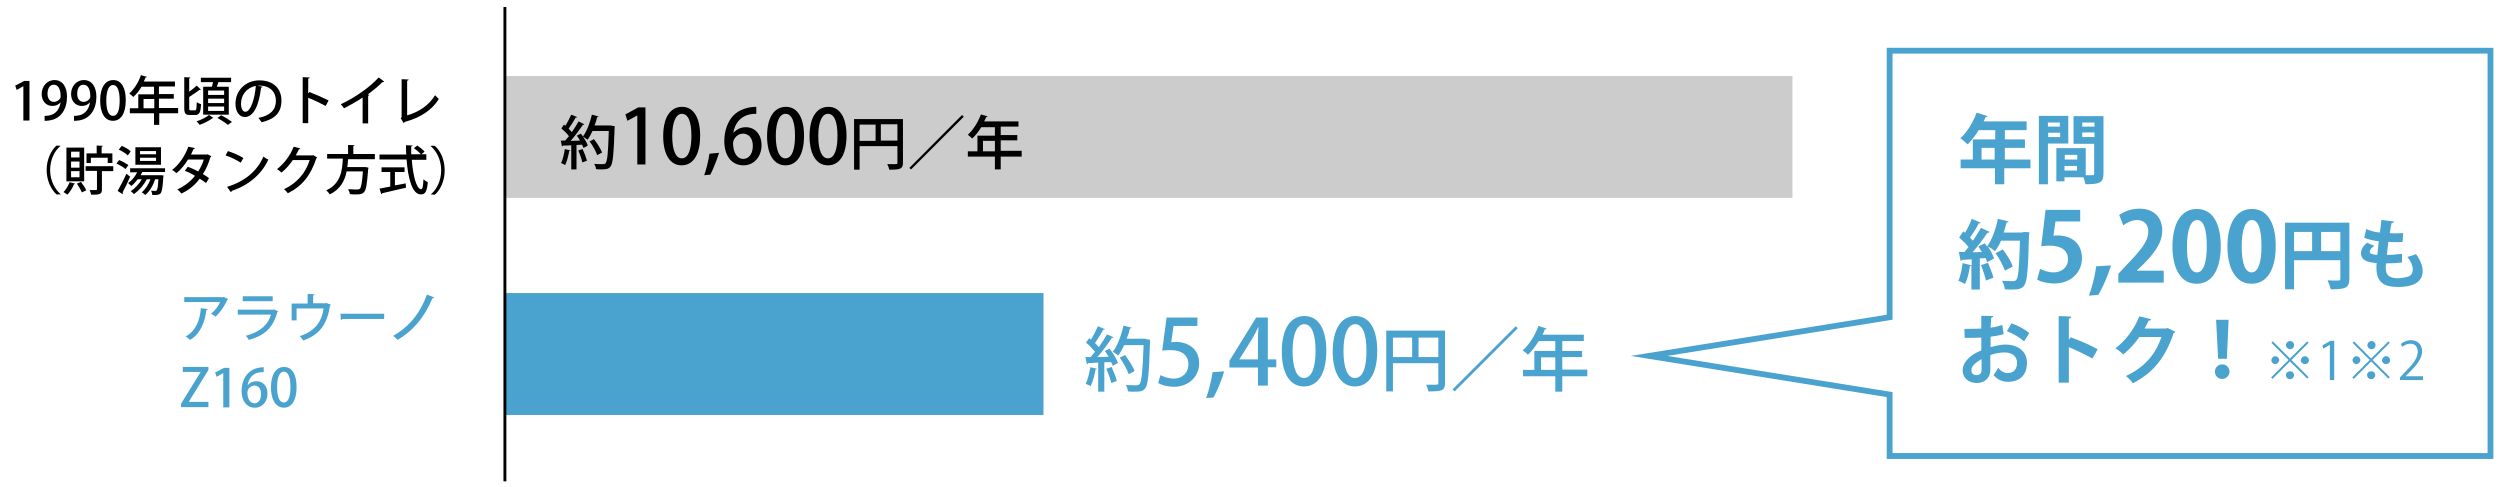 <?xml version="1.0" encoding="utf-8"?>
<!-- Generator: Adobe Illustrator 28.1.0, SVG Export Plug-In . SVG Version: 6.00 Build 0)  -->
<svg version="1.1" id="レイヤー_1" xmlns="http://www.w3.org/2000/svg" xmlns:xlink="http://www.w3.org/1999/xlink" x="0px"
	 y="0px" viewBox="0 0 945.12 183.97" style="enable-background:new 0 0 945.12 183.97;" xml:space="preserve">
<style type="text/css">
	.st0{fill:#CCCCCC;}
	.st1{fill:#4AA2CE;}
	.st2{fill:none;stroke:#000000;stroke-width:1.1;stroke-miterlimit:10;}
	.st3{fill:none;stroke:#4AA2CE;stroke-width:2.2;stroke-miterlimit:10;}
</style>
<g>
	<rect x="191.1" y="28.73" class="st0" width="486.53" height="46.09"/>
	<rect x="191.1" y="110.79" class="st1" width="203.39" height="46.09"/>
	<g>
		<path d="M8.83,45.45V32.58l0,0L6.3,34.01l-0.55-1.65l3.41-1.76h1.98v14.96H8.83V45.45z"/>
		<path d="M22.91,38.63c-0.66,0.88-1.76,1.43-3.08,1.43c-2.42,0-4.07-1.87-4.07-4.51c0-2.75,1.87-5.28,4.84-5.28
			c3.08,0,4.73,2.64,4.73,6.27c0,4.73-2.31,8.47-6.82,9.02c-0.66,0.11-1.21,0.11-1.65,0.11V43.8c0.44,0,0.88,0,1.43-0.11
			C21.59,43.25,22.69,40.5,22.91,38.63L22.91,38.63z M17.96,35.44c0,1.76,0.88,3.08,2.42,3.08c1.1,0,1.98-0.66,2.42-1.43
			c0.11-0.22,0.11-0.44,0.11-0.88c0-2.42-0.88-4.18-2.53-4.18C18.95,31.92,17.96,33.35,17.96,35.44z"/>
		<path d="M34.02,38.63c-0.66,0.88-1.76,1.43-3.08,1.43c-2.42,0-4.07-1.87-4.07-4.51c0-2.75,1.87-5.28,4.84-5.28
			c3.08,0,4.73,2.64,4.73,6.27c0,4.73-2.31,8.47-6.82,9.02c-0.66,0.11-1.21,0.11-1.65,0.11V43.8c0.44,0,0.88,0,1.43-0.11
			C32.7,43.25,33.8,40.5,34.02,38.63L34.02,38.63z M29.18,35.44c0,1.76,0.88,3.08,2.42,3.08c1.1,0,1.98-0.66,2.42-1.43
			c0.11-0.22,0.11-0.44,0.11-0.88c0-2.42-0.88-4.18-2.53-4.18C30.17,31.92,29.18,33.35,29.18,35.44z"/>
		<path d="M37.87,37.97c0-4.84,1.87-7.7,4.95-7.7c3.19,0,4.73,3.08,4.73,7.59c0,5.06-1.87,7.81-4.84,7.81
			C39.52,45.67,37.87,42.59,37.87,37.97z M45.24,37.97c0-3.52-0.77-5.83-2.53-5.83c-1.54,0-2.53,2.09-2.53,5.83s0.88,5.83,2.53,5.83
			C44.69,43.8,45.24,41.05,45.24,37.97z"/>
		<path d="M67.35,40.94v1.87H60.2v4.4h-1.98v-4.4h-9.13v-1.87h3.19v-5.28h5.94V32.8h-4.73c-0.88,1.54-1.98,2.86-3.08,3.85
			c-0.33-0.33-1.1-0.99-1.54-1.32c1.76-1.54,3.52-4.18,4.4-6.93l2.31,0.66c-0.11,0.11-0.22,0.22-0.55,0.22
			c-0.22,0.55-0.44,0.99-0.66,1.54h11.77v1.87h-6.05v2.86h5.61v1.76h-5.61v3.52h7.26V40.94z M54.26,40.94h4.07v-3.52h-4.07V40.94z"
			/>
		<path d="M71.53,40.83c0,0.77,0.11,0.88,0.55,0.88h1.65c0.55,0,0.55-0.55,0.66-3.08c0.44,0.33,1.21,0.66,1.65,0.77
			c-0.22,3.08-0.66,4.07-2.2,4.07h-2.09c-1.65,0-2.09-0.55-2.09-2.75V29.17l2.31,0.11c0,0.11-0.11,0.33-0.44,0.33v5.06
			c1.1-0.77,2.09-1.65,2.86-2.31l1.54,1.54c-0.11,0.11-0.22,0.11-0.33,0.11s-0.11,0-0.22,0c-0.99,0.77-2.64,1.87-3.85,2.64
			L71.53,40.83z M80.66,44.57c-0.11,0.11-0.22,0.11-0.33,0.11c-1.1,0.88-3.08,1.87-4.84,2.53c-0.22-0.33-0.77-0.99-1.21-1.32
			c1.65-0.55,3.74-1.54,4.73-2.42L80.66,44.57z M76.92,32.8h3.19c0.11-0.55,0.33-1.21,0.44-1.76h-4.62v-1.65h11.44v1.65h-4.84
			c-0.11,0.55-0.33,1.1-0.55,1.76h4.51v10.56h-9.68V32.8H76.92z M84.73,35.88v-1.65h-6.05v1.65H84.73z M84.73,38.96v-1.65h-6.05
			v1.65H84.73z M84.73,41.93v-1.65h-6.05v1.65H84.73z M86.16,47.21c-0.88-0.77-2.64-1.87-3.96-2.64l1.43-0.99
			c1.32,0.66,3.08,1.76,4.07,2.53L86.16,47.21z"/>
		<path d="M99.25,32.8c-0.11,0.22-0.22,0.33-0.55,0.33c-0.77,6.49-2.75,11.11-6.16,11.11c-1.87,0-3.52-1.76-3.52-5.06
			c0-4.95,3.85-8.8,9.02-8.8c5.72,0,8.36,3.52,8.36,7.59c0,4.73-2.53,7.04-7.48,8.25c-0.33-0.44-0.77-1.1-1.21-1.65
			c4.51-0.88,6.6-3.08,6.6-6.49c0-3.19-2.09-5.72-6.27-5.72c-0.33,0-0.55,0-0.77,0L99.25,32.8z M96.72,32.47
			c-3.52,0.66-5.61,3.52-5.61,6.71c0,1.87,0.66,3.08,1.65,3.08C94.74,42.26,96.28,37.53,96.72,32.47z"/>
		<path d="M123.12,40.06c-1.87-0.99-4.51-2.31-6.6-3.08v9.57h-2.09V29.17l2.64,0.11c0,0.22-0.22,0.33-0.55,0.44v5.61l0.44-0.55
			c2.31,0.88,5.28,2.2,7.26,3.19L123.12,40.06z"/>
		<path d="M145.23,30.82c-0.11,0.11-0.22,0.22-0.44,0.22c-0.11,0-0.11,0-0.22,0c-1.54,1.54-3.52,3.19-5.5,4.62
			c0.22,0.11,0.44,0.22,0.55,0.22c0,0.11-0.22,0.33-0.44,0.33v10.45h-2.09v-9.79c-1.98,1.32-4.62,2.86-7.04,4.07
			c-0.33-0.44-0.77-1.1-1.21-1.54c5.28-2.42,11.22-6.6,14.3-10.12L145.23,30.82z"/>
		<path d="M153.7,43.69c4.62-1.32,8.47-3.85,10.78-7.7c0.33,0.44,1.1,1.1,1.43,1.43c-2.64,4.29-7.15,7.15-12.98,8.69
			c0,0.22-0.22,0.33-0.33,0.44l-1.1-1.87l0.33-0.44v-14.3l2.64,0.11c0,0.22-0.22,0.44-0.55,0.44v13.2H153.7z"/>
		<path d="M22.91,55.13c-2.2,1.76-3.96,5.17-3.96,9.13c0,4.07,1.87,7.37,3.96,9.13v0.11h-1.54c-1.98-1.76-3.74-5.17-3.74-9.24
			c0-4.07,1.76-7.48,3.74-9.24L22.91,55.13L22.91,55.13z"/>
		<path d="M28.41,69.43c-0.11,0.11-0.22,0.22-0.44,0.22c-0.55,1.43-1.54,2.97-2.53,3.96c-0.33-0.33-0.99-0.77-1.43-0.99
			c0.88-0.88,1.76-2.31,2.31-3.74L28.41,69.43z M31.82,55.79v12.76h-6.71V55.79L31.82,55.79z M30.06,59.53v-2.2h-3.19v2.2H30.06z
			 M30.06,63.27v-2.2h-3.19v2.31h3.19V63.27z M30.06,67.01V64.7h-3.19v2.31H30.06z M30.94,72.73c-0.33-0.88-1.21-2.31-1.87-3.3
			l1.54-0.66c0.77,0.99,1.65,2.31,1.98,3.19L30.94,72.73z M42.82,62.94v1.76h-4.29v6.93c0,1.87-0.88,1.98-4.07,1.98
			c-0.11-0.55-0.33-1.21-0.55-1.76c1.1,0,2.09,0,2.31,0c0.33,0,0.44-0.11,0.44-0.33v-6.93h-4.29v-1.76h10.45V62.94z M34.35,59.64
			v1.98H32.7v-3.63h3.85v-2.97l2.31,0.11c0,0.22-0.11,0.33-0.44,0.33v2.53h4.07v3.63h-1.76v-1.98L34.35,59.64z"/>
		<path d="M45.02,60.52c1.21,0.44,2.75,1.32,3.52,1.87l-1.1,1.54c-0.66-0.66-2.2-1.54-3.41-2.09L45.02,60.52z M44.47,72.18
			c0.88-1.54,2.31-4.18,3.3-6.49l1.43,1.1c-0.88,2.09-1.98,4.4-2.86,5.94c0.11,0.11,0.11,0.22,0.11,0.33s0,0.22-0.11,0.33
			L44.47,72.18z M46.01,55.13c1.21,0.55,2.75,1.32,3.41,2.09c-0.44,0.66-0.77,1.1-1.1,1.54c-0.66-0.66-2.2-1.65-3.41-2.2
			L46.01,55.13z M62.51,65.03h-8.69c-0.22,0.44-0.44,0.77-0.66,1.21h7.26h0.44l0.99,0.11l-0.11,0.55c-0.22,3.96-0.55,5.61-0.99,6.16
			c-0.44,0.44-0.88,0.66-2.2,0.66c-0.33,0-0.66,0-0.99,0c0-0.55-0.22-1.21-0.44-1.65c0.66,0.11,1.32,0.11,1.54,0.11
			c0.22,0,0.44,0,0.55-0.22c0.33-0.33,0.55-1.43,0.66-4.18h-1.21c-0.77,2.31-2.09,4.62-3.74,5.94c-0.33-0.33-0.88-0.77-1.32-0.99
			c1.32-1.1,2.53-2.97,3.3-4.95h-1.43c-1.1,2.2-2.97,4.29-4.84,5.61c-0.33-0.33-0.77-0.88-1.21-1.1c1.54-0.99,3.19-2.75,4.18-4.51
			h-1.54c-0.77,0.99-1.54,1.87-2.42,2.53c-0.33-0.33-0.88-0.88-1.21-1.1c1.32-0.88,2.64-2.42,3.41-4.07H49.2V63.6h13.2v1.43H62.51z
			 M60.86,55.68v6.6h-9.68v-6.6H60.86z M58.99,58.32v-1.21h-6.05v1.21H58.99z M58.99,60.85v-1.21h-6.05v1.21H58.99z"/>
		<path d="M79.89,59.09c0,0.11-0.11,0.22-0.33,0.33c-0.77,2.42-1.65,4.62-2.86,6.38c0.77,0.44,1.76,1.1,2.31,1.54l-1.1,1.87
			c-0.66-0.55-1.65-1.21-2.42-1.65c-1.76,2.42-4.07,4.29-6.93,5.61c-0.33-0.44-0.99-1.21-1.54-1.54c2.64-1.21,4.95-2.97,6.71-5.17
			c-1.32-0.77-2.53-1.43-3.85-1.87l1.1-1.54c1.32,0.44,2.64,1.1,3.96,1.76c0.88-1.43,1.65-2.86,2.09-4.51h-5.94
			c-1.21,1.98-2.75,3.85-4.4,5.17c-0.33-0.33-1.1-0.99-1.65-1.21c2.64-1.98,4.95-5.39,6.16-8.8l2.53,0.55
			c-0.11,0.22-0.33,0.33-0.55,0.33c-0.22,0.55-0.66,1.43-0.99,2.09h5.94l0.33-0.11L79.89,59.09z"/>
		<path d="M86.16,57.11c1.98,0.66,4.4,1.65,5.83,2.64L91,61.51c-1.43-0.99-3.74-2.09-5.72-2.75L86.16,57.11z M85.83,70.64
			c6.82-2.09,11.44-6.05,13.75-11.44c0.55,0.44,1.21,0.88,1.87,1.1c-2.42,5.39-7.26,9.68-13.86,11.88c0,0.22-0.11,0.44-0.33,0.44
			L85.83,70.64z"/>
		<path d="M119.93,59.53c-0.11,0.11-0.22,0.22-0.33,0.33c-2.2,6.49-5.28,10.45-10.78,13.2c-0.33-0.44-0.88-1.1-1.43-1.54
			c5.06-2.42,8.14-6.16,9.68-11h-6.38c-1.1,1.65-2.64,3.41-4.29,4.73c-0.33-0.33-1.1-0.99-1.65-1.32c2.64-2.09,4.95-5.06,6.27-8.47
			l2.53,0.66c-0.11,0.22-0.33,0.33-0.55,0.33c-0.33,0.77-0.77,1.54-1.21,2.31h6.27l0.33-0.11L119.93,59.53z"/>
		<path d="M141.49,60.19h-9.9c-0.11,0.99-0.11,1.98-0.33,2.97h6.49h0.44l1.1,0.22c0,0.11,0,0.44-0.11,0.55
			c-0.44,5.83-0.77,8.03-1.65,8.8c-0.66,0.66-1.32,0.77-3.08,0.77c-0.66,0-1.43,0-2.2-0.11c0-0.55-0.33-1.32-0.66-1.87
			c1.43,0.11,2.86,0.11,3.41,0.11c0.44,0,0.66,0,0.99-0.22c0.55-0.44,0.88-2.31,1.21-6.6h-6.16c-0.66,3.41-2.31,6.71-6.38,8.69
			c-0.33-0.55-0.88-1.21-1.32-1.54c5.5-2.53,6.05-7.48,6.27-11.99h-5.94v-1.76h7.92V54.8l2.42,0.11c0,0.11-0.11,0.33-0.44,0.33v2.97
			h8.14v1.98H141.49z"/>
		<path d="M161.29,60.41h-5.61c0.44,5.94,1.76,11.11,3.52,11.11c0.55,0,0.77-1.1,0.88-3.74c0.44,0.44,1.1,0.88,1.65,1.1
			c-0.33,3.63-0.99,4.62-2.64,4.62c-3.3,0-4.84-6.16-5.39-13.2h-10.23v-1.87h10.12c-0.11-1.1-0.11-2.31-0.11-3.52l2.53,0.11
			c0,0.22-0.22,0.33-0.55,0.33c0,0.99,0,1.98,0,2.97h5.72v2.09H161.29z M149.3,64.92v5.17c1.32-0.22,2.75-0.55,4.07-0.77l0.11,1.65
			c-3.3,0.77-6.82,1.54-9.02,2.09c0,0.22-0.11,0.33-0.33,0.33l-0.66-2.09c1.1-0.22,2.53-0.44,4.07-0.77v-5.5h-3.3v-1.76h8.69v1.76
			h-3.63V64.92z M157.77,55.02c0.99,0.66,2.2,1.65,2.75,2.31l-1.32,1.1c-0.55-0.66-1.76-1.76-2.75-2.42L157.77,55.02z"/>
		<path d="M162.83,73.5c2.2-1.76,3.96-5.17,3.96-9.13c0-4.07-1.87-7.37-3.96-9.13v-0.11h1.54c2.09,1.76,3.74,5.17,3.74,9.24
			c0,4.07-1.65,7.48-3.74,9.24L162.83,73.5L162.83,73.5z"/>
	</g>
	<line class="st2" x1="190.88" y1="2.66" x2="190.88" y2="181.96"/>
	<g>
		<path d="M215.63,56.89c-0.11,0.11-0.22,0.22-0.44,0.22c-0.33,1.87-0.88,3.96-1.54,5.28c-0.33-0.22-1.1-0.55-1.54-0.77
			c0.66-1.21,1.1-3.3,1.43-5.28L215.63,56.89z M220.91,46.99c-0.11,0.11-0.22,0.22-0.55,0.22c-1.21,1.76-2.97,4.18-4.62,6.05
			l3.52-0.11c-0.33-0.66-0.77-1.32-1.21-1.87c0.66-0.33,1.1-0.55,1.54-0.77c1.1,1.43,2.2,3.3,2.64,4.51
			c-0.66,0.44-1.1,0.66-1.65,0.88c-0.11-0.33-0.33-0.77-0.55-1.21l-2.09,0.11v9.24h-1.98v-9.13c-1.21,0.11-2.31,0.11-3.19,0.11
			c0,0.22-0.22,0.33-0.33,0.33l-0.44-2.2h1.65c0.44-0.55,0.99-1.1,1.43-1.65c-0.66-0.99-1.87-2.09-2.86-2.97l0.99-1.43
			c0.22,0.11,0.33,0.33,0.55,0.44c0.77-1.32,1.65-2.97,2.2-4.18l2.2,0.88c-0.11,0.22-0.33,0.22-0.55,0.22
			c-0.66,1.21-1.76,2.97-2.64,4.18c0.44,0.44,0.88,0.88,1.21,1.32c0.99-1.43,1.87-2.86,2.53-4.07L220.91,46.99z M220.14,61.4
			c-0.22-1.21-0.88-3.08-1.54-4.51l1.65-0.55c0.66,1.43,1.32,3.19,1.65,4.4L220.14,61.4z M231.25,47.54l1.1,0.11
			c0,0.11,0,0.44,0,0.66c-0.33,10.12-0.66,13.53-1.54,14.63c-0.66,0.88-1.43,1.1-3.41,1.1c-0.66,0-1.32,0-2.09-0.11
			c0-0.55-0.33-1.43-0.66-1.98c1.43,0.11,2.75,0.11,3.3,0.11c0.44,0,0.66-0.11,0.99-0.33c0.66-0.77,0.99-4.07,1.21-12.21h-6.16
			c-0.55,1.21-1.21,2.42-1.87,3.3c-0.44-0.33-1.21-0.88-1.76-1.21c1.43-1.87,2.64-5.06,3.41-8.25l2.53,0.66
			c-0.11,0.22-0.22,0.33-0.55,0.22c-0.22,1.1-0.55,2.09-0.99,3.19h5.94L231.25,47.54z M224.54,52.6c1.21,1.54,2.53,3.63,3.08,5.06
			l-1.87,0.99c-0.44-1.43-1.65-3.63-2.86-5.17L224.54,52.6z"/>
		<path d="M240.93,62.17V43.69h-0.11l-3.63,1.98l-0.77-2.42l4.84-2.64h2.75v21.56H240.93z"/>
		<path d="M250.72,51.5c0-7.04,2.64-11.11,7.15-11.11c4.51,0,6.82,4.4,6.82,10.89c0,7.26-2.64,11.22-7.04,11.22
			C253.14,62.5,250.72,58.1,250.72,51.5z M261.39,51.39c0-5.17-1.1-8.36-3.63-8.36c-2.2,0-3.63,3.08-3.63,8.36
			c0,5.39,1.32,8.47,3.63,8.47C260.51,59.86,261.39,55.79,261.39,51.39z"/>
		<path d="M271.84,57.77c-0.88,2.86-2.31,6.38-3.3,8.25l-2.31,0.22c0.77-2.2,1.65-5.61,1.98-8.14L271.84,57.77z"/>
		<path d="M277.23,50.29c0.99-1.21,2.64-2.2,4.73-2.2c3.41,0,5.94,2.64,5.94,6.82c0,3.96-2.53,7.59-6.82,7.59
			c-4.62,0-7.26-3.74-7.26-9.13c0-4.18,1.43-7.59,3.41-9.68c2.2-2.31,5.61-3.3,8.69-3.3v2.64C279.87,42.92,277.67,47.1,277.23,50.29
			L277.23,50.29z M284.6,55.13c0-2.75-1.43-4.62-3.74-4.62c-1.87,0-3.74,1.76-3.74,3.74c0.11,3.41,1.43,5.83,3.96,5.83
			C283.28,59.97,284.6,57.99,284.6,55.13z"/>
		<path d="M289.99,51.5c0-7.04,2.64-11.11,7.15-11.11c4.51,0,6.82,4.4,6.82,10.89c0,7.26-2.64,11.22-7.04,11.22
			C292.41,62.5,289.99,58.1,289.99,51.5z M300.55,51.39c0-5.17-1.1-8.36-3.63-8.36c-2.2,0-3.63,3.08-3.63,8.36
			c0,5.39,1.32,8.47,3.63,8.47C299.67,59.86,300.55,55.79,300.55,51.39z"/>
		<path d="M306.05,51.5c0-7.04,2.64-11.11,7.15-11.11s6.82,4.4,6.82,10.89c0,7.26-2.64,11.22-7.04,11.22
			C308.47,62.5,306.05,58.1,306.05,51.5z M316.61,51.39c0-5.17-1.1-8.36-3.63-8.36c-2.2,0-3.63,3.08-3.63,8.36
			c0,5.39,1.32,8.47,3.63,8.47C315.73,59.86,316.61,55.79,316.61,51.39z"/>
		<path d="M341.36,45.01v16.5c0,2.42-1.1,2.64-5.17,2.64c-0.11-0.55-0.44-1.54-0.77-2.09c0.77,0,1.43,0,1.98,0
			c1.76,0,1.87,0,1.87-0.55v-6.27h-14.3v8.91h-2.09V45.01H341.36z M324.97,47.1v6.16h6.05V47.1H324.97z M333,53.15h6.27v-6.16H333
			V53.15z"/>
		<path d="M343.78,63.49l19.91-20.02l0.66,0.66l-19.91,19.91L343.78,63.49z"/>
		<path d="M386.24,57.22v1.98h-7.92v4.84h-2.2V59.2h-10.23v-1.98h3.63v-5.94h6.6v-3.19h-5.17c-0.99,1.65-2.2,3.19-3.41,4.29
			c-0.44-0.44-1.21-1.1-1.65-1.43c1.98-1.76,3.85-4.73,4.95-7.7l2.53,0.77c-0.11,0.22-0.22,0.33-0.55,0.22
			c-0.22,0.55-0.44,1.1-0.77,1.65h12.98v1.98h-6.71v3.19h6.27v1.98h-6.27V57h7.92V57.22z M371.61,57.22h4.51v-3.96h-4.51V57.22z"/>
	</g>
	<g>
		<g>
			<path class="st1" d="M86.27,113.1c-0.11,0.11-0.22,0.22-0.33,0.22c-0.99,2.31-2.64,4.73-4.4,6.38c-0.44-0.33-1.21-0.77-1.76-1.1
				c1.54-1.21,2.86-2.97,3.41-4.4H69.66v-1.87h14.63l0.22-0.11L86.27,113.1z M78.57,116.84c0,0.22-0.22,0.33-0.55,0.33
				c-0.55,4.51-2.2,9.02-6.16,11.33c-0.44-0.33-1.1-0.99-1.65-1.32c3.85-2.09,5.39-6.16,5.72-10.67L78.57,116.84z"/>
			<path class="st1" d="M105.19,117.72c-0.11,0.11-0.22,0.22-0.33,0.22c-1.65,6.05-4.84,8.91-10.78,10.56
				c-0.22-0.44-0.77-1.21-1.21-1.54c5.17-1.32,8.47-4.07,9.57-8.03H89.9v-1.87h13.42l0.22-0.11L105.19,117.72z M103.1,113.87H91.77
				V112h11.33L103.1,113.87z"/>
			<path class="st1" d="M116.3,111.12l2.64,0.11c0,0.22-0.22,0.44-0.55,0.44v2.97h4.62l0.33-0.11l1.76,0.66
				c0,0.11-0.11,0.22-0.33,0.33c-1.1,7.04-3.85,11-10.12,13.2c-0.33-0.44-0.88-1.21-1.32-1.65c5.72-1.87,8.25-5.39,9.02-10.45
				h-10.23v4.51h-1.87v-6.38h6.05V111.12z"/>
			<path class="st1" d="M128.73,118.6h16.5v1.98H129.5c-0.11,0.22-0.33,0.33-0.66,0.33L128.73,118.6z"/>
			<path class="st1" d="M164.15,112.44c-0.11,0.22-0.33,0.33-0.66,0.33c-3.19,7.59-7.7,12.54-13.2,15.73
				c-0.33-0.44-1.1-1.1-1.65-1.54c5.28-2.97,9.9-7.7,12.76-15.62L164.15,112.44z"/>
			<path class="st1" d="M78.68,140.05l-7.26,11.77v0.11h7.37v1.98H68.45v-1.32l7.37-11.88v-0.11h-6.71v-1.87h9.68v1.32H78.68z"/>
			<path class="st1" d="M84.4,153.8v-12.76l0,0l-2.53,1.43l-0.55-1.65l3.41-1.76h1.98v14.96H84.4V153.8z"/>
			<path class="st1" d="M93.64,145.66c0.66-0.88,1.76-1.54,3.3-1.54c2.42,0,4.18,1.76,4.18,4.73c0,2.75-1.76,5.28-4.73,5.28
				c-3.19,0-5.06-2.64-5.06-6.27c0-2.86,0.99-5.28,2.42-6.71c1.54-1.65,3.85-2.31,5.94-2.31v1.87
				C95.4,140.49,93.86,143.46,93.64,145.66L93.64,145.66z M98.7,148.96c0-1.98-0.99-3.19-2.53-3.19c-1.32,0-2.64,1.21-2.64,2.64
				c0,2.31,0.99,4.07,2.75,4.07C97.82,152.37,98.7,150.94,98.7,148.96z"/>
			<path class="st1" d="M102.44,146.43c0-4.84,1.87-7.7,4.95-7.7c3.19,0,4.73,3.08,4.73,7.59c0,5.06-1.87,7.81-4.84,7.81
				C104.09,154.02,102.44,150.94,102.44,146.43z M109.81,146.32c0-3.52-0.77-5.83-2.53-5.83c-1.54,0-2.53,2.09-2.53,5.83
				c0,3.74,0.88,5.83,2.53,5.83C109.15,152.26,109.81,149.4,109.81,146.32z"/>
		</g>
	</g>
	<g>
		<g>
			<path class="st1" d="M414.73,139.39c-0.11,0.22-0.22,0.33-0.55,0.22c-0.33,2.2-1.1,4.73-1.87,6.38
				c-0.44-0.33-1.32-0.66-1.87-0.88c0.77-1.43,1.32-3.96,1.76-6.27L414.73,139.39z M421,127.51c-0.11,0.22-0.33,0.22-0.66,0.22
				c-1.43,2.2-3.52,5.06-5.5,7.26l4.29-0.11c-0.44-0.77-0.99-1.54-1.43-2.2c0.77-0.44,1.32-0.66,1.76-0.88
				c1.32,1.65,2.64,3.96,3.19,5.39c-0.77,0.44-1.32,0.77-1.98,1.1c-0.11-0.44-0.33-0.88-0.66-1.43l-2.53,0.11v11.11h-2.31v-11
				c-1.43,0.11-2.75,0.11-3.85,0.22c0,0.22-0.22,0.33-0.44,0.33l-0.55-2.64h1.98c0.55-0.66,1.1-1.32,1.65-1.98
				c-0.88-1.1-2.2-2.53-3.41-3.52l1.21-1.65c0.22,0.22,0.44,0.33,0.66,0.55c0.99-1.54,1.98-3.52,2.64-5.06l2.64,1.1
				c-0.11,0.22-0.44,0.22-0.66,0.22c-0.77,1.54-2.09,3.52-3.08,5.06c0.55,0.55,1.1,1.1,1.43,1.54c1.21-1.65,2.31-3.41,3.08-4.84
				L421,127.51z M420.12,144.78c-0.33-1.43-1.1-3.63-1.87-5.39l1.98-0.66c0.77,1.65,1.65,3.85,1.98,5.28L420.12,144.78z
				 M433.43,128.28l1.32,0.11c0,0.22,0,0.55,0,0.77c-0.33,12.1-0.77,16.28-1.76,17.6c-0.88,1.1-1.65,1.32-4.07,1.32
				c-0.77,0-1.65,0-2.53-0.11c0-0.66-0.33-1.76-0.77-2.42c1.76,0.11,3.3,0.11,3.96,0.11c0.55,0,0.88-0.11,1.21-0.44
				c0.77-0.88,1.21-4.84,1.54-14.74h-7.37c-0.66,1.54-1.43,2.86-2.2,3.96c-0.44-0.44-1.43-1.1-2.09-1.43
				c1.76-2.2,3.19-6.16,4.07-9.9l3.08,0.77c-0.11,0.22-0.33,0.33-0.66,0.33c-0.33,1.32-0.66,2.53-1.21,3.85h7.04L433.43,128.28z
				 M425.29,134.22c1.43,1.87,3.08,4.4,3.63,6.05l-2.2,1.21c-0.55-1.65-1.98-4.29-3.41-6.27L425.29,134.22z"/>
			<path class="st1" d="M452.68,119.92v3.3h-9.02l-0.88,6.16c0.55,0,0.99-0.11,1.76-0.11c4.73,0,8.8,2.75,8.8,8.03
				c0,4.95-3.85,8.91-9.46,8.91c-2.53,0-4.84-0.66-6.05-1.43l0.88-2.97c0.99,0.55,2.97,1.32,5.06,1.32c2.97,0,5.5-1.98,5.5-5.39
				c0-3.3-2.31-5.39-6.82-5.39c-1.32,0-2.31,0.11-3.08,0.22l1.65-12.54h11.66V119.92z"/>
			<path class="st1" d="M462.8,140.38c-0.99,3.41-2.75,7.7-4.07,9.9l-2.75,0.22c0.99-2.64,1.98-6.71,2.42-9.79L462.8,140.38z"/>
			<path class="st1" d="M479.3,145.77h-3.74v-6.82h-10.78v-2.53l10.12-16.39h4.4v15.84h3.19v2.97h-3.19L479.3,145.77L479.3,145.77z
				 M468.52,135.87h7.04v-7.7c0-1.43,0.11-2.97,0.22-4.51h-0.11c-0.77,1.65-1.43,2.97-2.2,4.29L468.52,135.87L468.52,135.87z"/>
			<path class="st1" d="M484.58,132.9c0-8.47,3.19-13.42,8.58-13.42c5.5,0,8.25,5.28,8.25,13.09c0,8.8-3.19,13.53-8.47,13.53
				C487.44,146.1,484.58,140.82,484.58,132.9z M497.34,132.68c0-6.16-1.32-10.12-4.29-10.12c-2.64,0-4.4,3.63-4.4,10.12
				c0,6.38,1.54,10.23,4.29,10.23C496.24,142.91,497.34,138.07,497.34,132.68z"/>
			<path class="st1" d="M503.83,132.9c0-8.47,3.19-13.42,8.58-13.42c5.5,0,8.25,5.28,8.25,13.09c0,8.8-3.19,13.53-8.47,13.53
				C506.8,146.1,503.83,140.82,503.83,132.9z M516.59,132.68c0-6.16-1.32-10.12-4.29-10.12c-2.64,0-4.4,3.63-4.4,10.12
				c0,6.38,1.54,10.23,4.29,10.23C515.6,142.91,516.59,138.07,516.59,132.68z"/>
			<path class="st1" d="M546.29,125.09v19.8c0,2.86-1.32,3.08-6.27,3.08c-0.11-0.66-0.55-1.87-0.88-2.53c0.88,0,1.76,0,2.42,0
				c2.2,0,2.2,0,2.2-0.66v-7.48H526.6v10.67h-2.53v-22.99h22.22V125.09z M526.6,127.62v7.37h7.26v-7.37H526.6z M536.28,134.99h7.48
				v-7.37h-7.48V134.99z"/>
			<path class="st1" d="M549.15,147.2l23.87-23.87l0.77,0.77l-23.87,23.87L549.15,147.2z"/>
			<path class="st1" d="M600.08,139.83v2.42h-9.46v5.83h-2.64v-5.83h-12.21v-2.42h4.29v-7.15h7.92v-3.74h-6.27
				c-1.21,1.98-2.64,3.85-4.07,5.17c-0.44-0.44-1.43-1.32-1.98-1.65c2.42-2.09,4.62-5.61,5.94-9.24l3.08,0.99
				c-0.11,0.22-0.33,0.33-0.66,0.33c-0.22,0.66-0.55,1.32-0.88,1.98h15.62v2.42h-8.14v3.74h7.48v2.31h-7.48v4.73h9.46V139.83z
				 M582.59,139.83h5.39v-4.73h-5.39V139.83z"/>
		</g>
	</g>
	<g>
		<g>
			<path class="st1" d="M767.61,60.3v3.3h-9.9v6.05h-3.52V63.6h-12.98v-3.3h4.62v-7.59h8.47v-3.52h-6.27
				c-1.21,2.09-2.75,3.96-4.18,5.39c-0.66-0.66-1.87-1.76-2.75-2.31c2.53-2.2,4.84-6.05,6.16-9.68l4.18,1.32
				c-0.11,0.22-0.44,0.33-0.77,0.33c-0.22,0.55-0.44,1.1-0.77,1.65h16.28v3.3h-8.25v3.52h7.59v3.19h-7.59v4.4H767.61z M749.13,60.3
				h4.95v-4.4h-4.95V60.3z"/>
			<path class="st1" d="M781.91,54.25h-7.7v15.4h-3.41V43.8h11.11V54.25z M778.72,46.33h-4.51v1.54h4.51V46.33z M774.32,51.83h4.51
				v-1.65h-4.51V51.83z M795.22,43.8v21.78c0,3.52-1.43,4.07-6.82,4.07c-0.11-0.77-0.44-1.76-0.77-2.64h-7.15v1.54h-3.08V56.01
				h11.11v10.23c0.55,0,1.1,0,1.54,0c1.54,0,1.65,0,1.65-0.66V54.36h-7.81V43.91h11.33V43.8z M785.32,58.54h-4.73v1.76h4.73V58.54z
				 M780.48,64.48h4.73v-1.76h-4.73V64.48z M791.81,46.33h-4.62v1.54h4.62V46.33z M787.19,51.83h4.62v-1.76h-4.62V51.83z"/>
			<path class="st1" d="M765.3,87.69l1.87,0.11c0,0.33,0,0.77-0.11,1.1c-0.33,12.98-0.66,17.38-1.76,18.92
				c-0.88,1.32-1.98,1.65-4.95,1.65c-0.77,0-1.54,0-2.42-0.11c-0.11-0.88-0.44-2.31-1.1-3.19c1.76,0.11,3.41,0.11,4.18,0.11
				c0.55,0,0.88-0.11,1.21-0.44c0.88-0.88,1.1-5.06,1.43-14.85h-7.15c-0.66,1.54-1.43,2.86-2.31,3.96
				c-0.55-0.55-1.76-1.32-2.64-1.76c0.99,1.54,1.87,3.19,2.31,4.51c-0.99,0.55-1.76,0.99-2.64,1.43c-0.11-0.44-0.33-0.99-0.55-1.54
				l-2.2,0.11v11.77h-3.19v-9.13c-0.11,0.22-0.33,0.22-0.55,0.22c-0.33,2.42-0.99,5.17-1.87,6.82c-0.66-0.44-1.76-0.99-2.53-1.21
				c0.77-1.54,1.32-4.29,1.65-6.71l3.41,0.88v-2.31c-1.43,0.11-2.64,0.11-3.63,0.22c-0.11,0.22-0.33,0.33-0.55,0.44l-0.66-3.41h2.09
				c0.44-0.55,0.99-1.21,1.54-1.87c-0.88-1.21-2.31-2.53-3.52-3.63l1.54-2.31l0.66,0.55c0.99-1.65,1.98-3.63,2.53-5.28l3.41,1.43
				c-0.11,0.22-0.44,0.33-0.77,0.33c-0.77,1.65-2.09,3.74-3.3,5.28c0.44,0.44,0.77,0.88,1.1,1.21c1.21-1.65,2.2-3.41,3.08-4.84
				l3.3,1.54c-0.11,0.22-0.44,0.33-0.88,0.33c-1.43,2.2-3.63,5.06-5.61,7.37l3.52-0.11c-0.44-0.66-0.88-1.43-1.32-2.09
				c0.88-0.44,1.65-0.88,2.42-1.21c0.33,0.44,0.55,0.77,0.88,1.21c1.76-2.42,3.3-6.49,4.07-10.45l4.07,0.99
				c-0.11,0.22-0.33,0.44-0.77,0.33c-0.33,1.21-0.66,2.53-1.1,3.85h6.71L765.3,87.69z M750.78,106.06c-0.33-1.54-1.1-3.96-1.87-5.83
				l2.64-0.88c0.77,1.76,1.65,4.07,2.09,5.61L750.78,106.06z M757.16,94.29c1.54,1.98,3.19,4.62,3.74,6.49l-2.97,1.54
				c-0.55-1.76-2.09-4.62-3.52-6.6L757.16,94.29z"/>
			<path class="st1" d="M786.42,79.33v4.4h-9.35l-0.77,5.39c0.55-0.11,0.99-0.11,1.54-0.11c4.84,0,9.24,2.64,9.24,8.58
				c0,5.28-4.07,9.57-10.45,9.57c-2.75,0-5.17-0.66-6.49-1.43l1.1-4.07c1.1,0.55,3.08,1.32,5.17,1.32c2.75,0,5.39-1.76,5.39-4.95
				c0-3.3-2.42-5.17-7.04-5.17c-1.21,0-2.2,0.11-3.08,0.22l1.65-13.75L786.42,79.33L786.42,79.33z"/>
			<path class="st1" d="M798.08,100.34c-1.21,3.85-3.08,8.36-4.84,11.11l-3.52,0.33c1.21-3.3,2.31-7.59,2.75-11.11L798.08,100.34z"
				/>
			<path class="st1" d="M817.99,106.83h-17.16v-3.3l3.08-3.3c5.17-5.39,8.25-8.91,8.25-12.65c0-2.42-1.32-4.4-4.29-4.4
				c-1.98,0-3.85,1.1-5.17,1.98l-1.54-3.85c1.76-1.32,4.51-2.42,7.7-2.42c5.83,0,8.58,3.74,8.58,8.25c0,4.84-3.3,8.91-7.26,12.87
				l-2.31,2.2v0.11h10.12V106.83z"/>
			<path class="st1" d="M821.29,93.19c0-8.36,3.08-14.19,9.24-14.19c6.49,0,9.02,6.38,9.02,13.97c0,9.13-3.41,14.3-9.13,14.3
				C824.04,107.27,821.29,100.89,821.29,93.19z M830.53,102.98c2.42,0,3.74-3.52,3.74-9.9c0-6.16-1.1-9.9-3.63-9.9
				c-2.31,0-3.85,3.3-3.85,9.9C826.68,99.57,828.11,102.98,830.53,102.98L830.53,102.98z"/>
			<path class="st1" d="M842.08,93.19c0-8.36,3.08-14.19,9.24-14.19c6.49,0,9.02,6.38,9.02,13.97c0,9.13-3.41,14.3-9.13,14.3
				C844.83,107.27,842.08,100.89,842.08,93.19z M851.21,102.98c2.42,0,3.74-3.52,3.74-9.9c0-6.16-1.1-9.9-3.63-9.9
				c-2.31,0-3.85,3.3-3.85,9.9C847.47,99.57,848.79,102.98,851.21,102.98L851.21,102.98z"/>
			<path class="st1" d="M888.17,84.28v21.12c0,3.63-1.76,3.96-7.04,3.96c-0.22-0.99-0.77-2.53-1.21-3.41
				c1.1,0.11,2.31,0.11,3.19,0.11c1.54,0,1.65,0,1.65-0.77v-6.93h-17.49v11h-3.41V84.17h24.31V84.28z M867.27,87.69v7.26h6.82v-7.26
				H867.27z M877.5,94.95h7.26v-7.26h-7.26V94.95z"/>
			<path class="st1" d="M908.08,99.24c-1.65,0.22-3.85,0.33-6.05,0.33c-0.11,0.66-0.11,1.21-0.11,1.76c0,3.3,2.2,3.85,4.62,3.85
				c1.21,0,2.42-0.22,3.63-0.55c1.32-0.33,1.98-1.32,1.98-2.75c0-1.32-0.66-3.08-2.09-4.73c0.99-0.22,2.53-0.77,3.3-1.1
				c1.76,2.42,2.53,4.62,2.53,6.49c0,5.94-7.59,5.94-9.35,5.94c-5.61,0-8.14-1.98-8.14-7.37c0-0.77,0-1.21,0.11-1.65
				c-2.09-0.22-5.94-0.44-5.94-3.74c0-1.21,0.66-2.64,2.31-3.96l2.75,1.21c-1.1,0.66-1.76,1.54-1.76,2.2c0,0.99,1.76,1.1,2.86,1.21
				c0.22-1.54,0.33-3.3,0.55-5.17c-1.87-0.22-3.96-0.66-5.5-1.32l0.77-3.3c1.54,0.66,3.3,1.21,5.17,1.32
				c0.22-1.65,0.44-3.3,0.55-4.73l4.84,0.55c-0.11,0.33-0.44,0.55-0.99,0.66c-0.22,0.99-0.44,2.31-0.66,3.74
				c0.55,0,1.21,0.11,1.87,0.11c1.1,0,2.2-0.11,3.19-0.11l-0.22,3.3c-0.77,0.11-1.76,0.11-2.64,0.11c-0.99,0-1.87,0-2.75-0.11
				c-0.22,1.76-0.44,3.41-0.55,4.95c1.98,0,3.96-0.22,5.72-0.44L908.08,99.24z"/>
			<path class="st1" d="M757.49,126.3c-1.43,0.44-3.08,0.77-4.95,0.99c0,1.32,0,2.75,0,3.96c1.98-0.55,3.96-0.99,5.5-0.99
				c4.73,0,8.25,2.42,8.25,6.93c0,4.18-2.31,7.15-7.26,7.15c-1.98,0-3.85-0.77-5.39-2.53c0.55-0.77,1.32-1.87,1.76-2.75
				c1.1,1.32,2.31,1.98,3.63,1.98c2.31,0,3.52-1.65,3.52-3.85c0-2.31-1.65-3.96-4.73-3.96c-1.54,0-3.52,0.33-5.39,0.99v5.61
				c0,2.64-1.65,4.95-5.17,4.95c-2.53,0-5.28-1.43-5.28-4.84c0-1.98,1.32-3.96,3.41-5.5c0.99-0.77,2.31-1.43,3.63-1.98v-4.84
				c-1.87,0.11-3.96,0.11-6.27,0.11l-0.11-3.41c2.42,0,4.51,0,6.38-0.11v-4.84l4.51,0.11c0,0.33-0.33,0.55-0.77,0.66
				c-0.11,1.1-0.11,2.42-0.22,3.74c1.65-0.22,3.08-0.55,4.4-1.1L757.49,126.3z M749.13,135.76c-1.65,0.99-3.85,2.31-3.85,4.18
				c0,1.21,0.66,1.87,1.98,1.87c1.21,0,1.87-0.66,1.87-1.98C749.13,139.06,749.13,137.41,749.13,135.76z M765.19,129.05
				c-1.54-1.43-4.18-2.97-6.49-3.85l1.76-2.97c2.53,0.88,5.17,2.31,6.71,3.74L765.19,129.05z"/>
			<path class="st1" d="M791.04,135.54c-2.42-1.32-6.16-3.19-8.91-4.29v13.42h-3.85v-25.19l4.73,0.22c0,0.33-0.22,0.66-0.88,0.77
				v8.03l0.66-0.99c3.19,1.1,7.48,2.97,10.23,4.51L791.04,135.54z"/>
			<path class="st1" d="M822.39,125.42c-0.11,0.22-0.44,0.44-0.66,0.55c-3.19,9.35-7.7,14.96-15.4,18.92
				c-0.55-0.77-1.65-1.98-2.64-2.75c7.15-3.3,11.33-8.36,13.42-14.74h-8.36c-1.43,2.2-3.74,4.73-6.05,6.6
				c-0.66-0.66-1.98-1.76-2.97-2.31c3.74-2.86,7.26-7.37,9.02-12.1l4.51,1.1c-0.11,0.33-0.44,0.55-0.99,0.55
				c-0.44,0.99-0.99,1.98-1.54,2.97h8.14l0.55-0.22L822.39,125.42z"/>
			<path class="st1" d="M837.35,140.49c0-1.54,1.21-2.75,2.75-2.75c1.54,0,2.75,1.21,2.75,2.75s-1.21,2.75-2.75,2.75
				C838.56,143.35,837.35,142.03,837.35,140.49z M838.56,135.65l-0.77-14.74h4.73l-0.66,14.74H838.56z"/>
		</g>
	</g>
	<polygon class="st3" points="714.37,19.16 714.37,119.92 623.4,134.55 714.37,149.18 714.37,172.39 941.52,172.39 941.52,19.16 	
		"/>
	<g>
		<g>
			<path class="st1" d="M859.24,129.05l6.49,6.49l6.49-6.49l0.55,0.55l-6.49,6.49l6.49,6.49l-0.55,0.55l-6.49-6.49l-6.6,6.6
				l-0.55-0.55l6.6-6.6l-6.49-6.49L859.24,129.05z M860.12,137.63c-0.77,0-1.43-0.66-1.43-1.43c0-0.77,0.66-1.54,1.43-1.54
				s1.54,0.66,1.54,1.54C861.55,136.97,860.89,137.63,860.12,137.63z M864.19,130.48c0-0.77,0.66-1.54,1.54-1.54
				s1.54,0.66,1.54,1.54c0,0.88-0.66,1.54-1.54,1.54C864.85,131.91,864.19,131.25,864.19,130.48z M867.27,141.81
				c0,0.77-0.66,1.54-1.54,1.54s-1.54-0.66-1.54-1.54c0-0.88,0.66-1.43,1.54-1.43C866.61,140.27,867.27,141.04,867.27,141.81z
				 M871.34,134.66c0.77,0,1.54,0.66,1.54,1.54s-0.66,1.43-1.54,1.43s-1.54-0.66-1.54-1.43
				C869.91,135.32,870.57,134.66,871.34,134.66z"/>
			<path class="st1" d="M880.8,143.68v-13.31l0,0l-2.42,1.43l-0.44-1.21l3.08-1.76h1.43v14.85L880.8,143.68L880.8,143.68z"/>
			<path class="st1" d="M889.93,129.05l6.49,6.49l6.49-6.49l0.55,0.55l-6.49,6.49l6.49,6.49l-0.55,0.55l-6.49-6.49l-6.6,6.6
				l-0.55-0.55l6.6-6.6l-6.49-6.49L889.93,129.05z M890.81,137.63c-0.77,0-1.43-0.66-1.43-1.43c0-0.77,0.66-1.54,1.43-1.54
				s1.54,0.66,1.54,1.54C892.24,136.97,891.58,137.63,890.81,137.63z M894.99,130.48c0-0.77,0.66-1.54,1.54-1.54
				c0.88,0,1.54,0.66,1.54,1.54c0,0.88-0.66,1.54-1.54,1.54C895.54,131.91,894.99,131.25,894.99,130.48z M897.96,141.81
				c0,0.77-0.66,1.54-1.54,1.54c-0.88,0-1.54-0.66-1.54-1.54c0-0.88,0.66-1.43,1.54-1.43C897.3,140.27,897.96,141.04,897.96,141.81z
				 M902.03,134.66c0.77,0,1.54,0.66,1.54,1.54s-0.66,1.43-1.54,1.43c-0.88,0-1.54-0.66-1.54-1.43
				C900.6,135.32,901.26,134.66,902.03,134.66z"/>
			<path class="st1" d="M916.11,143.68h-8.8v-0.99l1.43-1.54c3.52-3.52,5.28-5.72,5.28-8.14c0-1.54-0.66-3.08-2.86-3.08
				c-1.21,0-2.31,0.66-2.97,1.21l-0.55-1.1c0.88-0.77,2.31-1.43,3.85-1.43c2.97,0,4.18,2.2,4.18,4.18c0,2.75-1.98,5.17-5.06,8.25
				l-1.21,1.21l0,0h6.6v1.43H916.11z"/>
		</g>
	</g>
</g>
</svg>
